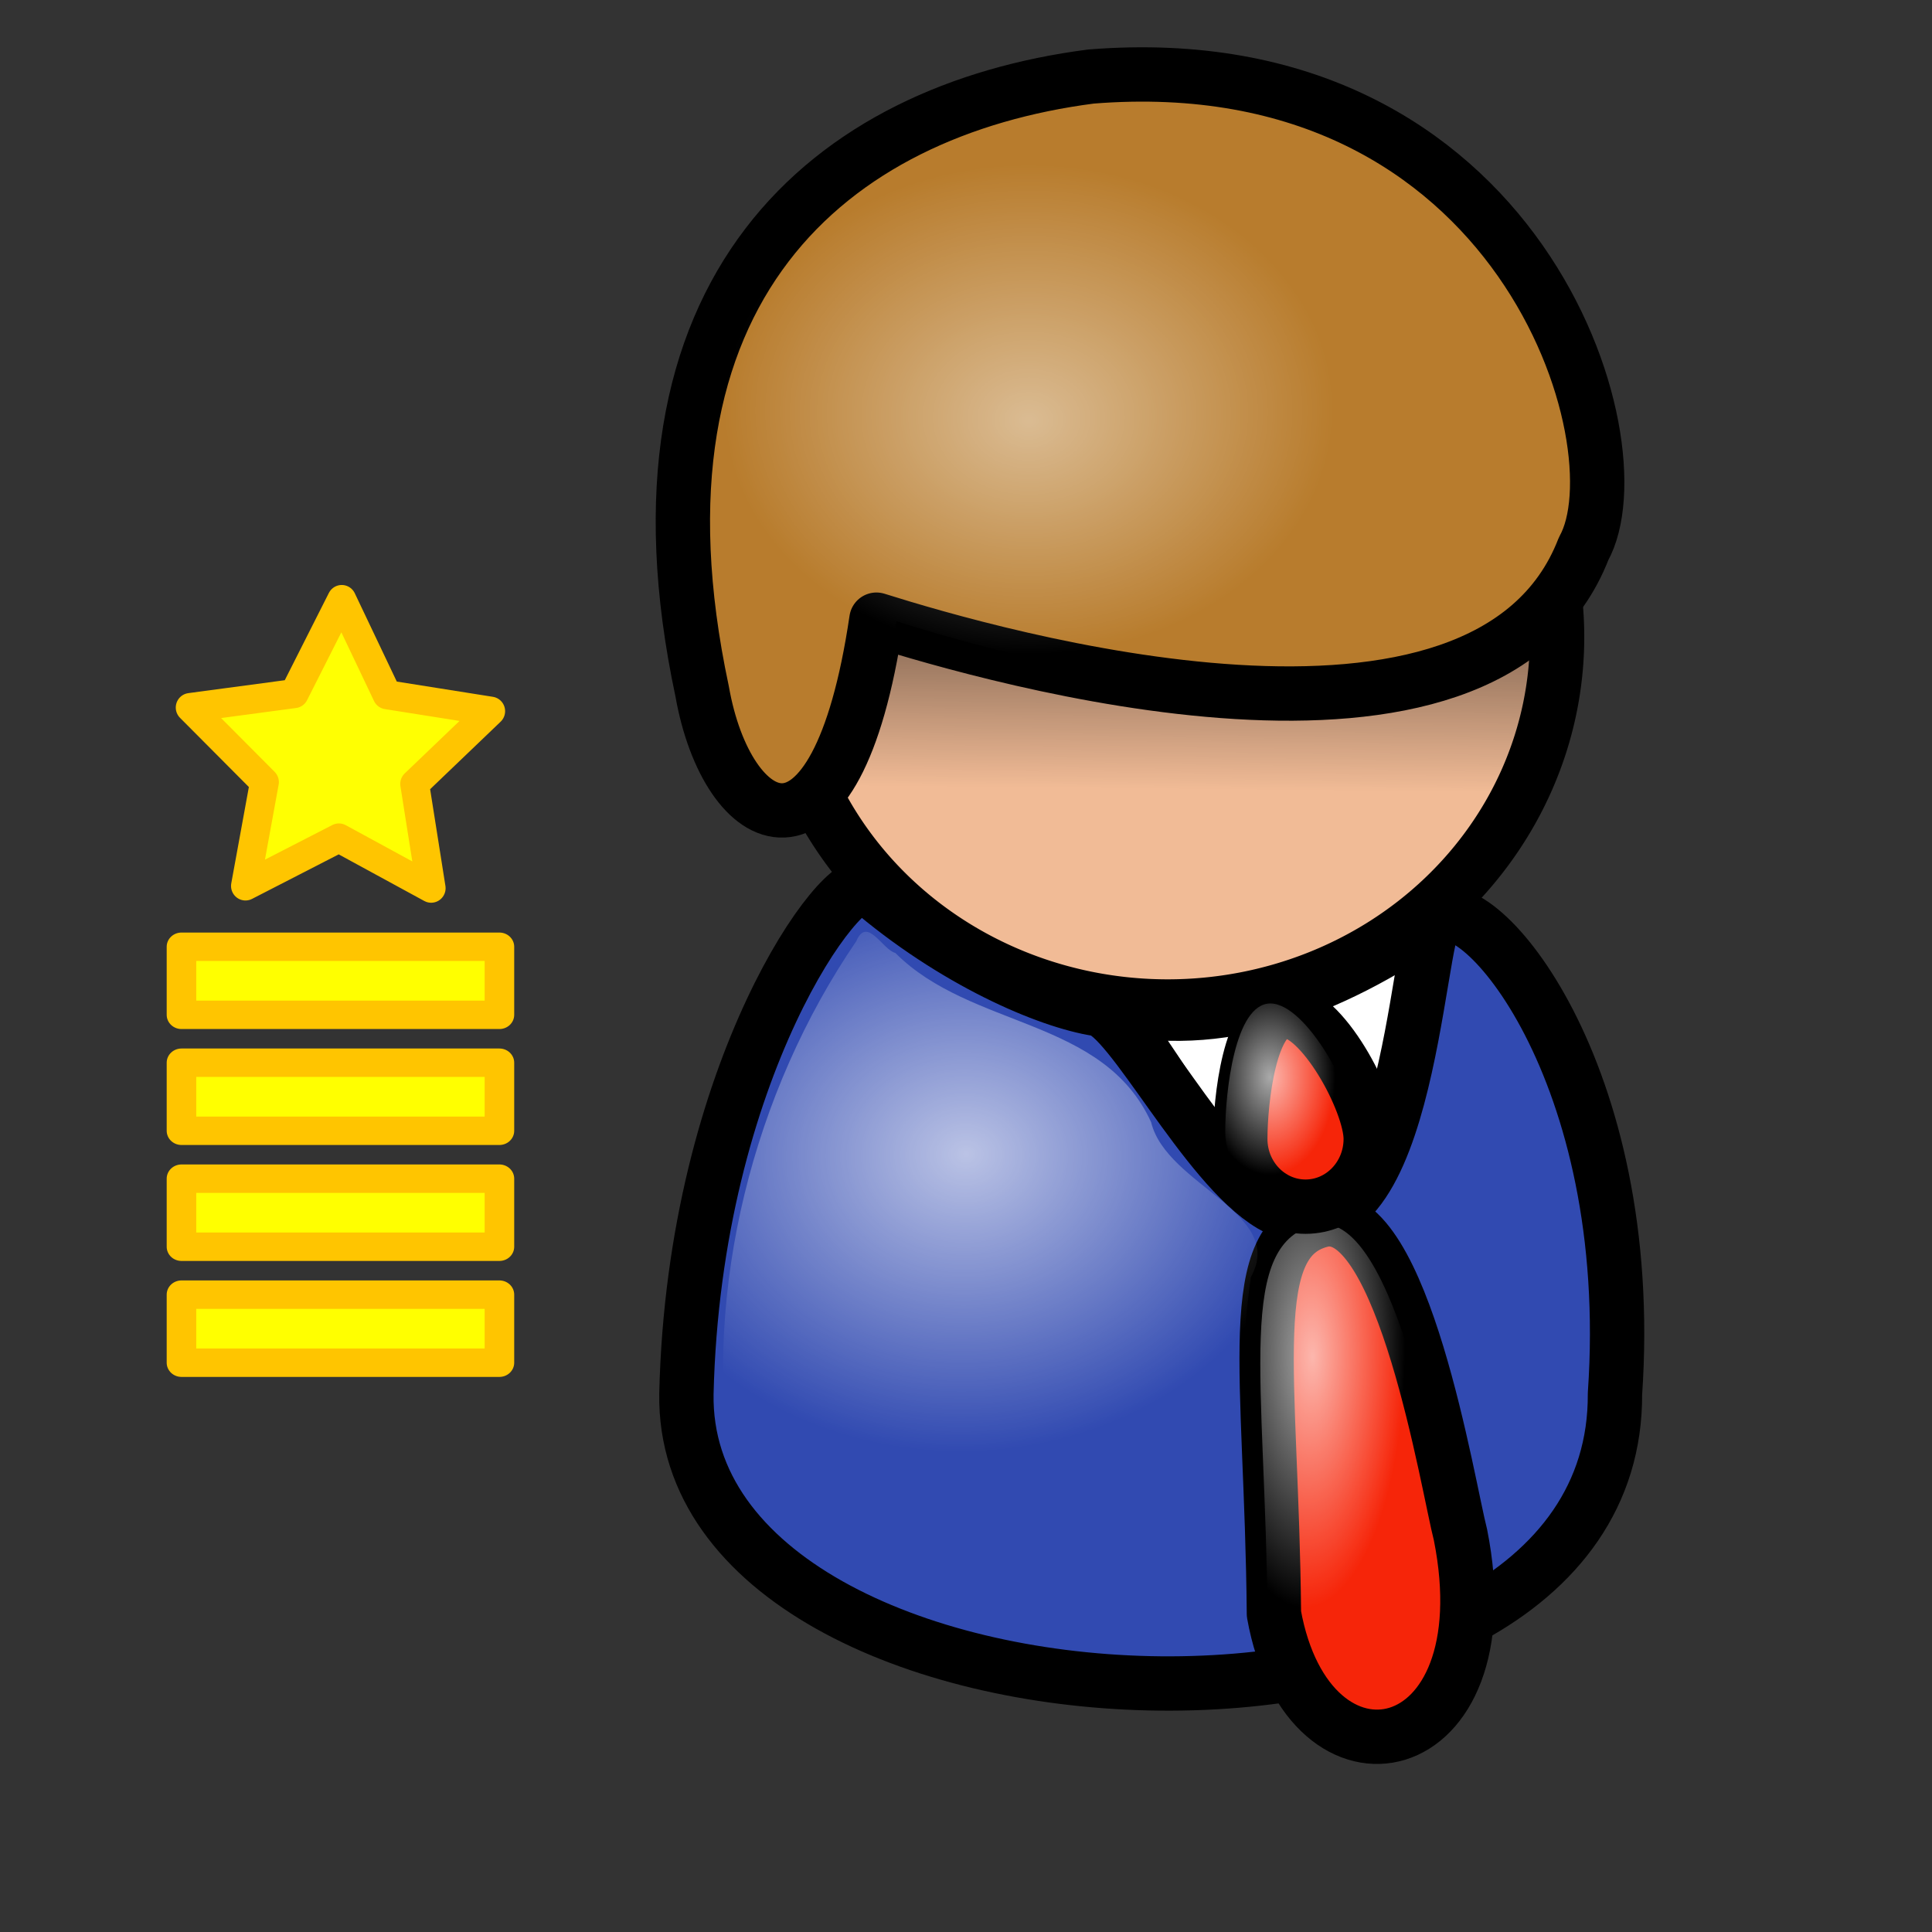 <?xml version="1.0" encoding="UTF-8" standalone="no"?>
<!-- Created with Inkscape (http://www.inkscape.org/) -->
<svg
   xmlns:dc="http://purl.org/dc/elements/1.1/"
   xmlns:cc="http://creativecommons.org/ns#"
   xmlns:rdf="http://www.w3.org/1999/02/22-rdf-syntax-ns#"
   xmlns:svg="http://www.w3.org/2000/svg"
   xmlns="http://www.w3.org/2000/svg"
   xmlns:xlink="http://www.w3.org/1999/xlink"
   xmlns:sodipodi="http://sodipodi.sourceforge.net/DTD/sodipodi-0.dtd"
   xmlns:inkscape="http://www.inkscape.org/namespaces/inkscape"
   height="100pt"
   id="svg1753"
   inkscape:export-filename="/home/Krug/Projekte/Icon-Sets/set2/png/4a.png"
   inkscape:export-xdpi="72.000000"
   inkscape:export-ydpi="72.000000"
   inkscape:version="0.46"
   sodipodi:docbase="/home/Krug/Projekte/Icon-Sets/set2/svg"
   sodipodi:docname="captain.svg"
   sodipodi:version="0.32"
   width="100pt"
   inkscape:output_extension="org.inkscape.output.svg.inkscape">
  <rect width="100%" height="100%" fill="#333333" stroke="none"/>
  <defs
     id="defs1755">
    <linearGradient
       id="linearGradient3296">
      <stop
         style="stop-color:#ffffff;stop-opacity:0.484;"
         offset="0"
         id="stop3298" />
      <stop
         style="stop-color: rgb(255, 255, 255); stop-opacity: 0;"
         offset="1"
         id="stop3300" />
    </linearGradient>
    <inkscape:perspective
       sodipodi:type="inkscape:persp3d"
       inkscape:vp_x="0 : 62.5 : 1"
       inkscape:vp_y="0 : 1000 : 0"
       inkscape:vp_z="125 : 62.5 : 1"
       inkscape:persp3d-origin="62.5 : 41.666667 : 1"
       id="perspective36" />
    <linearGradient
       id="linearGradient4358">
      <stop
         id="stop4359"
         offset="0"
         style="stop-color: rgb(0, 0, 0); stop-opacity: 1;" />
      <stop
         id="stop4360"
         offset="1"
         style="stop-color: rgb(255, 255, 255); stop-opacity: 1;" />
    </linearGradient>
    <linearGradient
       id="linearGradient4362">
      <stop
         id="stop4363"
         offset="0"
         style="stop-color: rgb(255, 255, 255); stop-opacity: 0.667;" />
      <stop
         id="stop4364"
         offset="1"
         style="stop-color: rgb(255, 255, 255); stop-opacity: 0;" />
    </linearGradient>
    <linearGradient
       id="linearGradient4376">
      <stop
         id="stop4377"
         offset="0"
         style="stop-color: rgb(0, 0, 0); stop-opacity: 0.526;" />
      <stop
         id="stop4378"
         offset="1"
         style="stop-color: rgb(0, 0, 0); stop-opacity: 0;" />
    </linearGradient>
    <linearGradient
       id="linearGradient4384">
      <stop
         id="stop4385"
         offset="0"
         style="stop-color: rgb(255, 255, 255); stop-opacity: 0.775;" />
      <stop
         id="stop4386"
         offset="1"
         style="stop-color: rgb(255, 255, 255); stop-opacity: 0;" />
    </linearGradient>
    <linearGradient
       inkscape:collect="always"
       xlink:href="#linearGradient4376"
       id="linearGradient3280"
       gradientUnits="userSpaceOnUse"
       gradientTransform="matrix(1.352,0,0,0.74,16.453,-0.392)"
       x1="50.527"
       y1="57.094"
       x2="50.203"
       y2="74.834" />
    <radialGradient
       inkscape:collect="always"
       xlink:href="#linearGradient3296"
       id="radialGradient3282"
       gradientUnits="userSpaceOnUse"
       gradientTransform="matrix(1.115,0,0,0.897,16.453,-0.392)"
       cx="48.402"
       cy="32.467"
       fx="48.402"
       fy="33.352"
       r="18.836" />
    <radialGradient
       inkscape:collect="always"
       xlink:href="#linearGradient4362"
       id="radialGradient3284"
       gradientUnits="userSpaceOnUse"
       gradientTransform="matrix(1.091,0,0,0.916,16.453,-0.392)"
       cx="45.14"
       cy="88.323"
       fx="45.506"
       fy="87.893"
       r="22.009" />
    <radialGradient
       inkscape:collect="always"
       xlink:href="#linearGradient4362"
       id="radialGradient3286"
       gradientUnits="userSpaceOnUse"
       gradientTransform="matrix(0.623,0,0,1.605,16.453,-0.392)"
       cx="117.174"
       cy="58.54"
       fx="118.064"
       fy="58.888"
       r="11.123" />
    <radialGradient
       inkscape:collect="always"
       xlink:href="#linearGradient4362"
       id="radialGradient3288"
       gradientUnits="userSpaceOnUse"
       gradientTransform="matrix(0.816,0,0,1.225,16.453,-0.392)"
       cx="86.542"
       cy="61.386"
       fx="86.542"
       fy="61.386"
       r="5.513" />
  </defs>
  <sodipodi:namedview
     bordercolor="#666666"
     borderopacity="1.0"
     id="base"
     inkscape:cx="133.80967"
     inkscape:cy="52.472611"
     inkscape:pageopacity="0.0"
     inkscape:pageshadow="2"
     inkscape:window-height="658"
     inkscape:window-width="1016"
     inkscape:window-x="0"
     inkscape:window-y="0"
     inkscape:zoom="2.5526555"
     pagecolor="#ffffff"
     showgrid="false"
     inkscape:current-layer="g3232" />
  <g
     id="g3257"
     transform="translate(2.583,0)">
    <g
       transform="translate(-2,-0.474)"
       id="g3232">
      <path
         d="M 75.787,69.859 C 80.536,75.042 83.558,84.33 90.251,84.33 C 96.727,82.53 97.591,67.123 98.454,63.811 C 91.114,68.851 83.558,71.731 75.787,69.859 z"
         id="path9383"
         sodipodi:nodetypes="cccc"
         style="fill:#ffffff;fill-opacity:1;fill-rule:evenodd;stroke:#000000;stroke-width:3.75;stroke-linecap:round;stroke-linejoin:round;stroke-miterlimit:4;stroke-opacity:1" />
      <path
         d="M 211.219,70.291 A 60.942,57.825 0 1 1 89.335,70.291 A 60.942,57.825 0 1 1 211.219,70.291 z"
         id="path3713"
         sodipodi:cx="150.27701"
         sodipodi:cy="70.290855"
         sodipodi:rx="60.94183"
         sodipodi:ry="57.825485"
         sodipodi:type="arc"
         style="fill:#f1bb96;fill-opacity:1;fill-rule:evenodd;stroke:#000000;stroke-width:8.504;stroke-linecap:round;stroke-linejoin:round;stroke-miterlimit:4;stroke-opacity:1"
         transform="matrix(0.441,0,0,0.441,13.729,13.437)" />
      <path
         d="M 46.788,96.666 C 46.398,121.862 111.027,124.743 110.871,96.666 C 112.416,74.337 101.31,61.641 98.551,63.8 C 97.149,64.896 96.629,89.235 87.161,83.637 C 82.558,80.915 77.409,70.46 75.157,70.113 C 71.758,69.59 65.249,66.837 59.271,61.687 C 57.703,60.335 47.318,74.226 46.788,96.666 z"
         id="path4369"
         sodipodi:nodetypes="ccssssc"
         style="fill:#314ab1;fill-opacity:1;fill-rule:evenodd;stroke:#000000;stroke-width:3.75;stroke-linecap:round;stroke-linejoin:round;stroke-miterlimit:4;stroke-opacity:1" />
      <path
         d="M 74.703,5.757 C 56.793,8.078 41.93,20.327 47.874,48.187 C 49.588,57.931 57.133,61.999 59.902,43.239 C 67.799,45.724 101.999,55.682 108.708,38.341 C 112.701,31.174 104.395,3.375 74.703,5.757 z"
         id="path11309"
         sodipodi:nodetypes="ccccc"
         style="fill:#b87c2d;fill-opacity:1;fill-rule:evenodd;stroke:#000000;stroke-width:3.75;stroke-linecap:round;stroke-linejoin:round;stroke-miterlimit:4;stroke-opacity:1" />
      <path
         d="M 87.335,111.854 C 87.188,95.163 85.069,85.875 90.782,84.651 C 96.279,83.758 99.346,103.082 100.209,106.394 C 103.398,122.411 89.721,125.162 87.335,111.854 z"
         id="path11942"
         sodipodi:nodetypes="cccc"
         style="fill:#f62509;fill-opacity:1;fill-rule:evenodd;stroke:#000000;stroke-width:3.75;stroke-linecap:round;stroke-linejoin:round;stroke-miterlimit:4;stroke-opacity:1" />
      <path
         d="M 106.579,41.848 C 96.695,54.02 67.162,45.448 59.892,43.16 C 58.923,49.725 57.357,53.358 55.673,55.066 C 59.945,63.785 69.195,69.848 79.985,69.848 C 94.816,69.848 106.829,58.426 106.829,44.348 C 106.829,43.49 106.666,42.684 106.579,41.848 z"
         id="path1811"
         style="fill:url(#linearGradient3280);fill-opacity:1;fill-rule:evenodd;stroke:none;stroke-width:8.504;stroke-linecap:round;stroke-linejoin:round;stroke-miterlimit:4;stroke-opacity:1" />
      <path
         d="M 76.082,5.866 C 58.172,8.187 43.31,20.436 49.253,48.297 C 50.967,58.04 58.512,62.109 61.281,43.348 C 69.178,45.834 103.378,55.792 110.087,38.451 C 114.08,31.284 105.774,3.484 76.082,5.866 z"
         id="path1817"
         sodipodi:nodetypes="ccccc"
         style="fill:url(#radialGradient3282);fill-opacity:1.0;fill-rule:evenodd;stroke:none;stroke-width:3.75;stroke-linecap:round;stroke-linejoin:round;stroke-miterlimit:4;stroke-opacity:1" />
      <path
         d="M 58.516,65.421 C 51.38,75.87 47.969,89.42 49.797,101.889 C 56.857,114.21 73.32,116.085 86.203,114.858 C 85.142,106.31 84.563,97.21 85.738,88.618 C 88.234,84.189 79.925,82.309 78.86,77.921 C 75.551,70.681 66.453,71.499 61.207,66.239 C 60.337,66.035 59.257,63.667 58.516,65.421 z M 99.703,69.327 C 98.557,74.634 98.024,80.359 94.672,84.858 C 99.856,91.79 101.197,100.972 102.578,109.327 C 112.154,102.591 109.442,88.987 107.228,79.214 C 106.227,75.345 102.89,67.267 100.063,67.831 C 99.985,68.155 99.745,69.152 99.703,69.327 z"
         id="path1819"
         style="fill:url(#radialGradient3284);fill-opacity:1;fill-rule:evenodd;stroke:none;stroke-width:3.75;stroke-linecap:round;stroke-linejoin:round;stroke-miterlimit:4;stroke-opacity:1" />
      <path
         d="M 86.899,112.169 C 86.752,95.478 84.632,86.191 90.345,84.967 C 95.842,84.073 98.909,103.398 99.773,106.709 C 102.961,122.726 89.284,125.478 86.899,112.169 z"
         id="path1823"
         sodipodi:nodetypes="cccc"
         style="fill:url(#radialGradient3286);fill-opacity:1;fill-rule:evenodd;stroke:none;stroke-width:3.75;stroke-linecap:round;stroke-linejoin:round;stroke-miterlimit:4;stroke-opacity:1" />
      <path
         d="M 94.016,79.075 C 94.016,81.655 91.999,83.75 89.514,83.75 C 87.03,83.75 85.013,81.655 85.013,79.075 C 85.013,76.495 85.645,70.245 88.129,70.245 C 90.614,70.245 94.016,76.495 94.016,79.075 z"
         id="path1825"
         sodipodi:nodetypes="ccccc"
         style="fill:#f62509;fill-opacity:1;fill-rule:evenodd;stroke:#000000;stroke-width:3.75;stroke-linecap:round;stroke-linejoin:round;stroke-miterlimit:4;stroke-dasharray:none;stroke-opacity:1" />
      <path
         d="M 92.977,78.556 C 92.977,81.136 90.96,83.23 88.476,83.23 C 85.991,83.23 83.974,81.136 83.974,78.556 C 83.974,75.975 84.606,69.726 87.091,69.726 C 89.575,69.726 92.977,75.975 92.977,78.556 z"
         id="path1827"
         sodipodi:nodetypes="ccccc"
         style="fill:url(#radialGradient3288);fill-opacity:1;fill-rule:evenodd;stroke:none;stroke-width:3.75;stroke-linecap:round;stroke-linejoin:round;stroke-miterlimit:4;stroke-opacity:1" />
    </g>
    <g
       transform="matrix(1.312,0,0,1.261,2.545,-37.193)"
       id="g3221">
      <path
         sodipodi:type="star"
         style="fill:#ffff02;fill-opacity:1;stroke:#ffc500;stroke-width:1.489;stroke-linecap:round;stroke-linejoin:round;stroke-miterlimit:4;stroke-dasharray:none;stroke-opacity:1"
         id="path3199"
         sodipodi:sides="5"
         sodipodi:cx="7.2022161"
         sodipodi:cy="60.180054"
         sodipodi:r1="8.1470585"
         sodipodi:r2="4.0735297"
         sodipodi:arg1="0.95449939"
         sodipodi:arg2="1.5828179"
         inkscape:flatsided="false"
         inkscape:rounded="0"
         inkscape:randomized="0"
         d="M 11.911,66.828 L 7.153,64.253 L 2.335,66.713 L 3.313,61.392 L -0.515,57.57 L 4.848,56.856 L 7.3,52.034 L 9.636,56.914 L 14.98,57.756 L 11.061,61.485 L 11.911,66.828 z"
         transform="matrix(1.02,0,0,1.068,6.622,6.733)" />
      <rect
         style="fill:#ffff00;fill-opacity:1;stroke:#ffc500;stroke-width:1.555;stroke-linecap:round;stroke-linejoin:round;stroke-miterlimit:4;stroke-dasharray:none;stroke-opacity:1"
         id="rect4113"
         width="16.725"
         height="3.725"
         x="5.637"
         y="100.349" />
      <rect
         y="94.002"
         x="5.637"
         height="3.725"
         width="16.725"
         id="rect4115"
         style="fill:#ffff00;fill-opacity:1;stroke:#ffc500;stroke-width:1.555;stroke-linecap:round;stroke-linejoin:round;stroke-miterlimit:4;stroke-dasharray:none;stroke-opacity:1" />
      <rect
         style="fill:#ffff00;fill-opacity:1;stroke:#ffc500;stroke-width:1.555;stroke-linecap:round;stroke-linejoin:round;stroke-miterlimit:4;stroke-dasharray:none;stroke-opacity:1"
         id="rect4117"
         width="16.725"
         height="3.725"
         x="5.637"
         y="87.656" />
      <rect
         y="81.31"
         x="5.637"
         height="3.725"
         width="16.725"
         id="rect4119"
         style="fill:#ffff00;fill-opacity:1;stroke:#ffc500;stroke-width:1.555;stroke-linecap:round;stroke-linejoin:round;stroke-miterlimit:4;stroke-dasharray:none;stroke-opacity:1" />
    </g>
  </g>
</svg>
